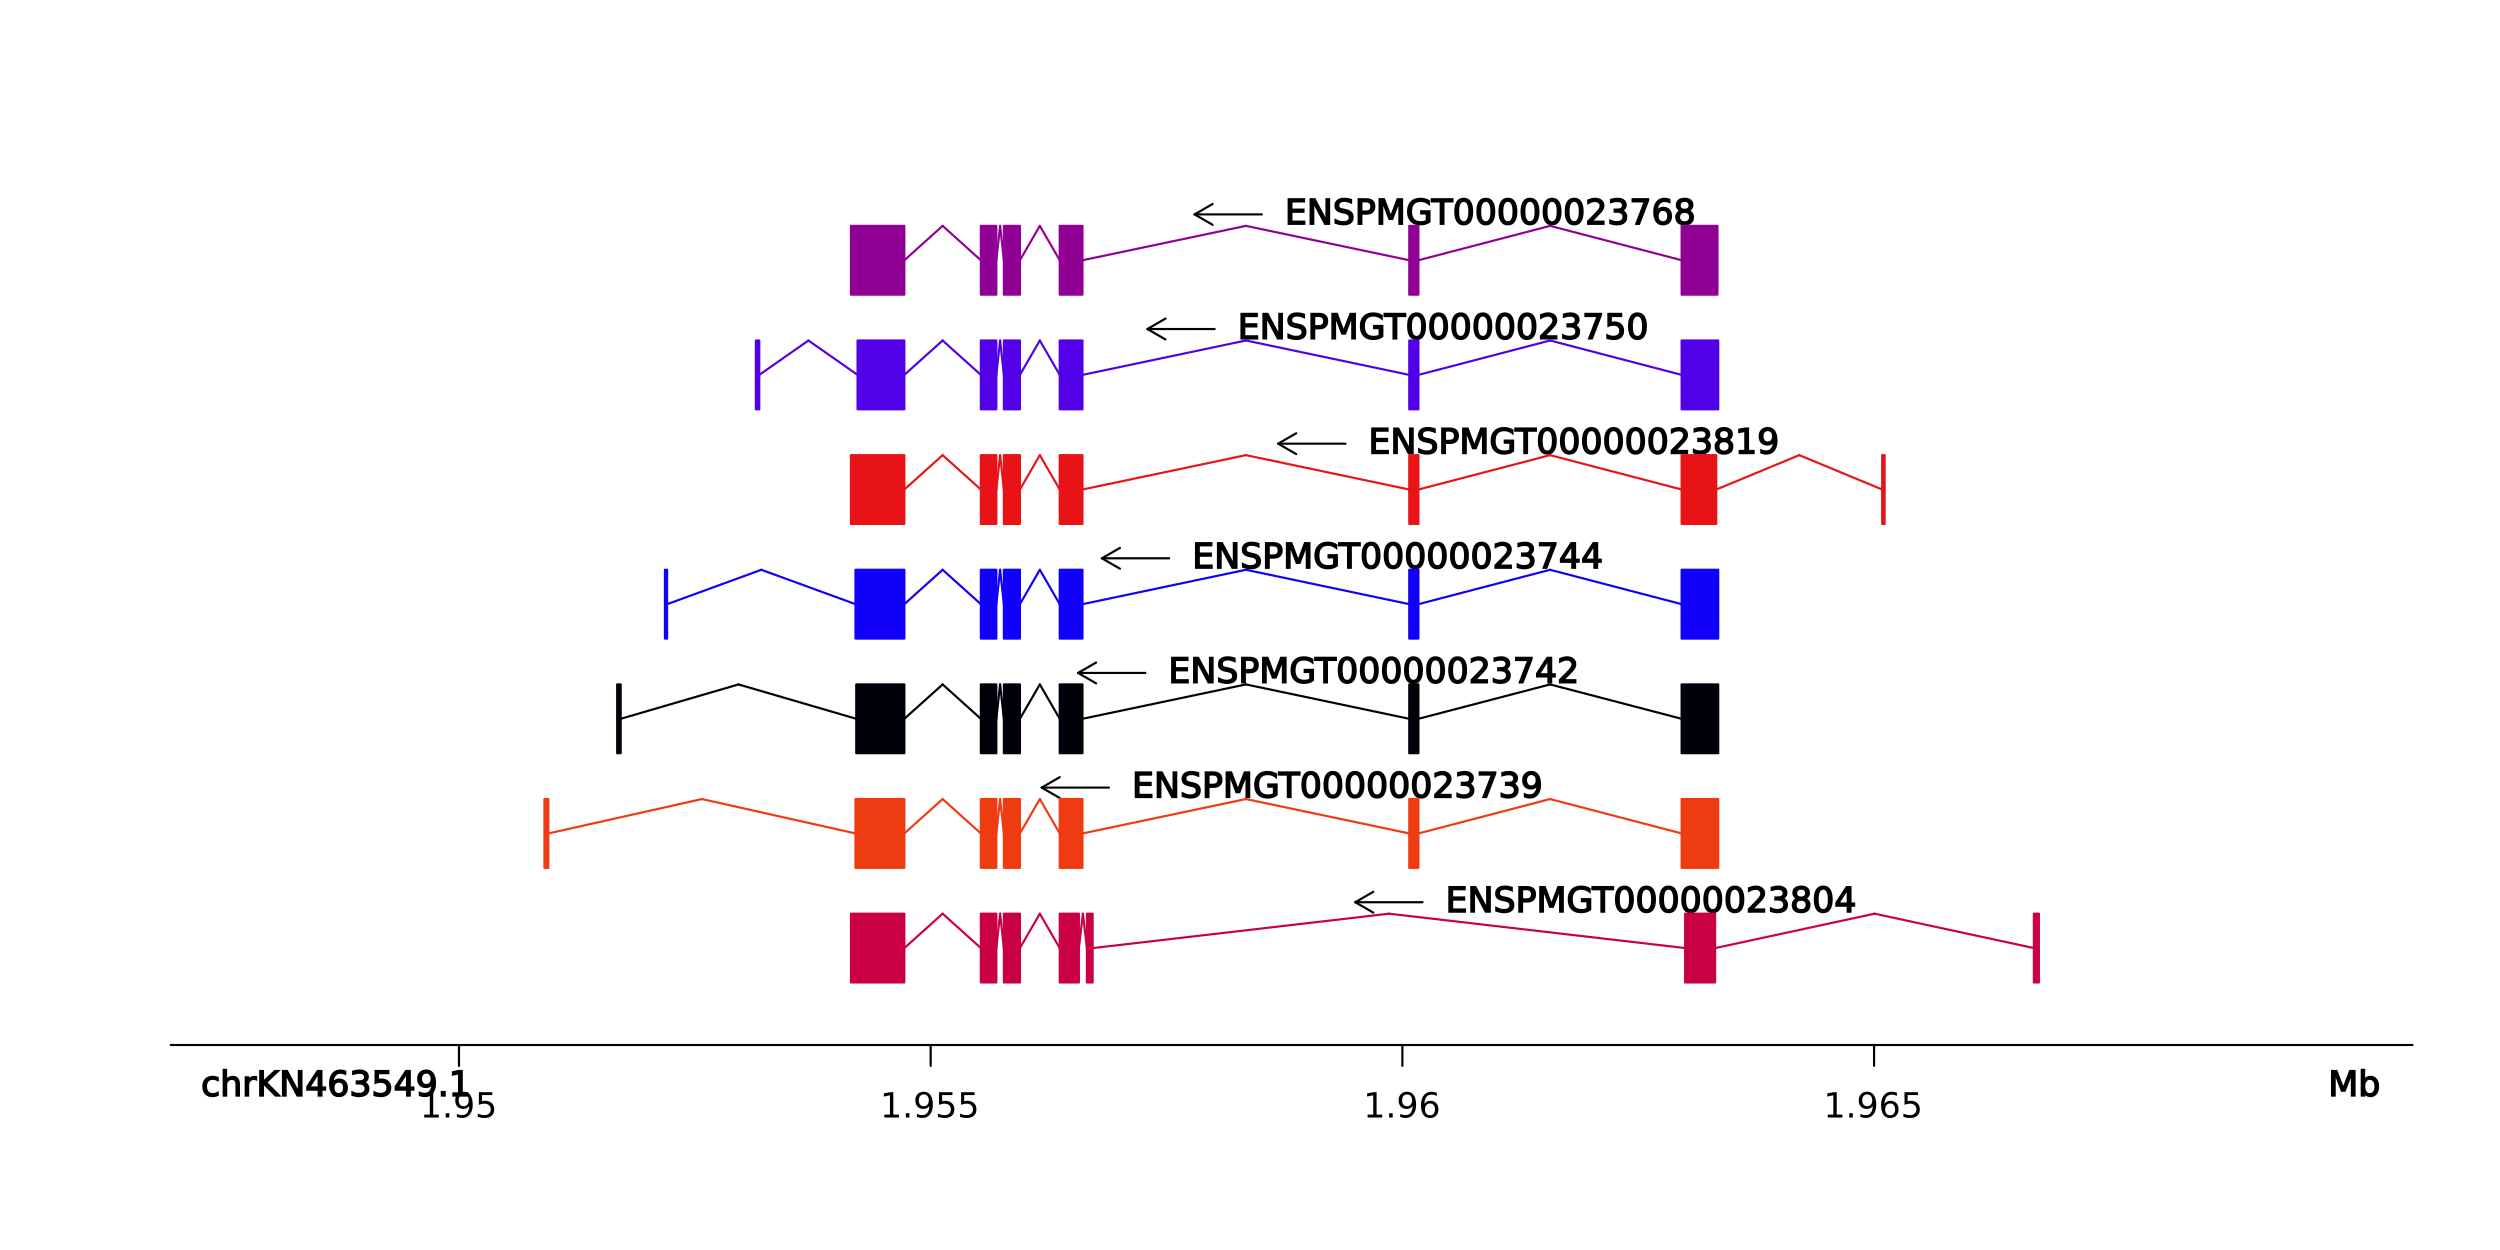 <?xml version="1.0" encoding="UTF-8"?>
<svg xmlns="http://www.w3.org/2000/svg" xmlns:xlink="http://www.w3.org/1999/xlink" width="864pt" height="432pt" viewBox="0 0 864 432" version="1.1">
<defs>
<g>
<symbol overflow="visible" id="glyph0-0">
<path style="stroke:none;" d="M 0.594 2.125 L 0.594 -8.969 L 7.094 -8.969 L 7.094 2.125 Z M 1.766 0.953 L 5.938 0.953 L 5.938 -7.781 L 1.766 -7.781 Z M 1.766 0.953 "/>
</symbol>
<symbol overflow="visible" id="glyph0-1">
<path style="stroke:none;" d="M 1.172 -9.25 L 7.203 -9.25 L 7.203 -7.75 L 2.859 -7.75 L 2.859 -5.656 L 7.031 -5.656 L 7.031 -4.172 L 2.859 -4.172 L 2.859 -1.5 L 7.312 -1.5 L 7.312 0 L 1.172 0 Z M 1.172 -9.25 "/>
</symbol>
<symbol overflow="visible" id="glyph0-2">
<path style="stroke:none;" d="M 1.172 -9.25 L 3.172 -9.25 L 6.656 -2.688 L 6.656 -9.25 L 8.297 -9.25 L 8.297 0 L 6.297 0 L 2.828 -6.562 L 2.828 0 L 1.172 0 Z M 1.172 -9.25 "/>
</symbol>
<symbol overflow="visible" id="glyph0-3">
<path style="stroke:none;" d="M 6.922 -8.906 L 6.922 -7.172 C 6.242 -7.484 5.711 -7.691 5.328 -7.797 C 4.953 -7.898 4.594 -7.953 4.25 -7.953 C 3.656 -7.953 3.211 -7.848 2.922 -7.641 C 2.629 -7.43 2.484 -7.133 2.484 -6.75 C 2.484 -6.438 2.57 -6.203 2.75 -6.047 C 2.938 -5.891 3.336 -5.758 3.953 -5.656 L 4.656 -5.5 C 5.594 -5.32 6.289 -5 6.75 -4.531 C 7.219 -4.07 7.453 -3.453 7.453 -2.672 C 7.453 -1.734 7.141 -1.023 6.516 -0.547 C 5.891 -0.066 5 0.172 3.844 0.172 C 3.414 0.172 2.961 0.117 2.484 0.016 C 2.004 -0.078 1.453 -0.238 0.828 -0.469 L 0.828 -2.281 C 1.535 -1.883 2.109 -1.617 2.547 -1.484 C 2.992 -1.359 3.426 -1.297 3.844 -1.297 C 4.469 -1.297 4.938 -1.406 5.25 -1.625 C 5.562 -1.852 5.719 -2.172 5.719 -2.578 C 5.719 -2.93 5.609 -3.207 5.391 -3.406 C 5.172 -3.613 4.781 -3.77 4.219 -3.875 L 3.5 -4.016 C 2.562 -4.203 1.875 -4.504 1.438 -4.922 C 1.008 -5.336 0.797 -5.914 0.797 -6.656 C 0.797 -7.52 1.094 -8.191 1.688 -8.672 C 2.281 -9.16 3.086 -9.406 4.109 -9.406 C 4.535 -9.406 4.969 -9.367 5.406 -9.297 C 5.844 -9.223 6.348 -9.094 6.922 -8.906 Z M 6.922 -8.906 "/>
</symbol>
<symbol overflow="visible" id="glyph0-4">
<path style="stroke:none;" d="M 2.859 -7.781 L 2.859 -4.984 L 4.094 -4.984 C 4.582 -4.984 4.953 -5.102 5.203 -5.344 C 5.453 -5.582 5.578 -5.93 5.578 -6.391 C 5.578 -6.836 5.453 -7.18 5.203 -7.422 C 4.953 -7.66 4.582 -7.781 4.094 -7.781 Z M 1.172 -9.25 L 4.094 -9.25 C 5.145 -9.25 5.945 -9.004 6.5 -8.516 C 7.051 -8.023 7.328 -7.316 7.328 -6.391 C 7.328 -5.453 7.051 -4.738 6.5 -4.25 C 5.945 -3.758 5.145 -3.516 4.094 -3.516 L 2.859 -3.516 L 2.859 0 L 1.172 0 Z M 1.172 -9.25 "/>
</symbol>
<symbol overflow="visible" id="glyph0-5">
<path style="stroke:none;" d="M 1.172 -9.25 L 3.359 -9.25 L 5.422 -3.75 L 7.5 -9.25 L 9.688 -9.25 L 9.688 0 L 8.031 0 L 8.031 -6.562 L 6.188 -1.688 L 4.656 -1.688 L 2.828 -6.562 L 2.828 0 L 1.172 0 Z M 1.172 -9.25 "/>
</symbol>
<symbol overflow="visible" id="glyph0-6">
<path style="stroke:none;" d="M 7.141 -1.641 L 7.141 -3.594 L 5.203 -3.594 L 5.203 -5.078 L 8.812 -5.078 L 8.812 -0.938 C 8.258 -0.539 7.695 -0.254 7.125 -0.078 C 6.551 0.086 5.941 0.172 5.297 0.172 C 3.848 0.172 2.711 -0.254 1.891 -1.109 C 1.078 -1.961 0.672 -3.129 0.672 -4.609 C 0.672 -6.109 1.078 -7.281 1.891 -8.125 C 2.711 -8.977 3.848 -9.406 5.297 -9.406 C 5.879 -9.406 6.438 -9.332 6.969 -9.188 C 7.508 -9.039 8.051 -8.801 8.594 -8.469 L 8.594 -6.516 C 7.906 -7.109 7.328 -7.492 6.859 -7.672 C 6.391 -7.848 5.898 -7.938 5.391 -7.938 C 4.391 -7.938 3.645 -7.66 3.156 -7.109 C 2.664 -6.566 2.422 -5.734 2.422 -4.609 C 2.422 -3.492 2.664 -2.66 3.156 -2.109 C 3.645 -1.566 4.391 -1.297 5.391 -1.297 C 5.785 -1.297 6.133 -1.328 6.438 -1.391 C 6.75 -1.461 6.984 -1.547 7.141 -1.641 Z M 7.141 -1.641 "/>
</symbol>
<symbol overflow="visible" id="glyph0-7">
<path style="stroke:none;" d="M -0.031 -9.25 L 7.859 -9.25 L 7.859 -7.75 L 4.766 -7.75 L 4.766 0 L 3.078 0 L 3.078 -7.75 L -0.031 -7.75 Z M -0.031 -9.25 "/>
</symbol>
<symbol overflow="visible" id="glyph0-8">
<path style="stroke:none;" d="M 4.062 -7.969 C 3.562 -7.969 3.172 -7.695 2.891 -7.156 C 2.617 -6.625 2.484 -5.773 2.484 -4.609 C 2.484 -3.453 2.617 -2.602 2.891 -2.062 C 3.172 -1.531 3.562 -1.266 4.062 -1.266 C 4.57 -1.266 4.961 -1.531 5.234 -2.062 C 5.516 -2.602 5.656 -3.453 5.656 -4.609 C 5.656 -5.773 5.516 -6.625 5.234 -7.156 C 4.961 -7.695 4.57 -7.969 4.062 -7.969 Z M 4.062 -9.406 C 5.133 -9.406 5.945 -8.988 6.5 -8.156 C 7.062 -7.32 7.344 -6.141 7.344 -4.609 C 7.344 -3.086 7.062 -1.91 6.5 -1.078 C 5.945 -0.242 5.133 0.172 4.062 0.172 C 2.988 0.172 2.176 -0.242 1.625 -1.078 C 1.07 -1.91 0.797 -3.086 0.797 -4.609 C 0.797 -6.141 1.07 -7.32 1.625 -8.156 C 2.176 -8.988 2.988 -9.406 4.062 -9.406 Z M 4.062 -9.406 "/>
</symbol>
<symbol overflow="visible" id="glyph0-9">
<path style="stroke:none;" d="M 3.141 -1.5 L 6.938 -1.5 L 6.938 0 L 0.875 0 L 0.875 -1.359 C 1.375 -1.859 2.008 -2.5 2.781 -3.281 C 3.551 -4.07 4.035 -4.582 4.234 -4.812 C 4.609 -5.207 4.863 -5.539 5 -5.812 C 5.133 -6.082 5.203 -6.336 5.203 -6.578 C 5.203 -6.973 5.062 -7.289 4.781 -7.531 C 4.508 -7.781 4.145 -7.906 3.688 -7.906 C 3.332 -7.906 2.957 -7.844 2.562 -7.719 C 2.176 -7.602 1.633 -7.344 0.938 -6.938 L 0.938 -8.75 C 1.531 -8.977 2.039 -9.145 2.469 -9.25 C 2.895 -9.352 3.289 -9.406 3.656 -9.406 C 4.625 -9.406 5.406 -9.156 6 -8.656 C 6.594 -8.156 6.891 -7.488 6.891 -6.656 C 6.891 -6.27 6.816 -5.898 6.672 -5.547 C 6.523 -5.203 6.266 -4.801 5.891 -4.344 C 5.785 -4.219 5.469 -3.883 4.938 -3.344 C 4.414 -2.801 3.816 -2.188 3.141 -1.5 Z M 3.141 -1.5 "/>
</symbol>
<symbol overflow="visible" id="glyph0-10">
<path style="stroke:none;" d="M 5.922 -4.984 C 6.047 -4.992 6.285 -4.785 6.641 -4.359 C 6.992 -3.941 7.172 -3.422 7.172 -2.797 C 7.172 -1.848 6.848 -1.113 6.203 -0.594 C 5.555 -0.082 4.656 0.172 3.5 0.172 C 3.125 0.172 2.734 0.129 2.328 0.047 C 1.922 -0.023 1.453 -0.156 0.922 -0.344 L 0.922 -2.094 C 1.473 -1.77 1.93 -1.562 2.297 -1.469 C 2.672 -1.375 3.062 -1.328 3.469 -1.328 C 4.156 -1.328 4.664 -1.453 5 -1.703 C 5.332 -1.953 5.5 -2.316 5.5 -2.797 C 5.5 -3.223 5.344 -3.562 5.031 -3.812 C 4.719 -4.062 4.273 -4.188 3.703 -4.188 L 2.422 -4.188 L 2.422 -5.656 L 3.75 -5.656 C 4.27 -5.656 4.656 -5.75 4.906 -5.938 C 5.164 -6.133 5.297 -6.41 5.297 -6.766 C 5.297 -7.129 5.164 -7.41 4.906 -7.609 C 4.645 -7.805 4.242 -7.906 3.703 -7.906 C 3.379 -7.906 3.039 -7.867 2.688 -7.797 C 2.332 -7.734 1.828 -7.598 1.172 -7.391 L 1.172 -8.969 C 1.766 -9.133 2.258 -9.25 2.656 -9.312 C 3.062 -9.375 3.441 -9.406 3.797 -9.406 C 4.766 -9.406 5.535 -9.18 6.109 -8.734 C 6.68 -8.285 6.969 -7.672 6.969 -6.891 C 6.969 -6.336 6.812 -5.875 6.5 -5.5 C 6.188 -5.125 5.992 -4.953 5.922 -4.984 Z M 5.922 -4.984 "/>
</symbol>
<symbol overflow="visible" id="glyph0-11">
<path style="stroke:none;" d="M 4.062 -4.156 C 3.562 -4.156 3.176 -4.023 2.906 -3.766 C 2.633 -3.516 2.5 -3.164 2.5 -2.719 C 2.5 -2.258 2.633 -1.898 2.906 -1.641 C 3.176 -1.391 3.562 -1.266 4.062 -1.266 C 4.562 -1.266 4.945 -1.391 5.219 -1.641 C 5.488 -1.898 5.625 -2.258 5.625 -2.719 C 5.625 -3.164 5.488 -3.516 5.219 -3.766 C 4.957 -4.023 4.57 -4.156 4.062 -4.156 Z M 2.094 -4.906 C 2.02 -4.883 1.82 -5.066 1.5 -5.453 C 1.176 -5.848 1.016 -6.328 1.016 -6.891 C 1.016 -7.672 1.289 -8.285 1.844 -8.734 C 2.395 -9.18 3.133 -9.406 4.062 -9.406 C 5 -9.406 5.738 -9.18 6.281 -8.734 C 6.832 -8.285 7.109 -7.672 7.109 -6.891 C 7.109 -6.328 6.945 -5.848 6.625 -5.453 C 6.312 -5.066 6.117 -4.883 6.047 -4.906 C 6.18 -4.914 6.426 -4.707 6.781 -4.281 C 7.133 -3.852 7.312 -3.332 7.312 -2.719 C 7.312 -1.789 7.023 -1.078 6.453 -0.578 C 5.891 -0.078 5.094 0.172 4.062 0.172 C 3.039 0.172 2.242 -0.078 1.672 -0.578 C 1.098 -1.078 0.812 -1.789 0.812 -2.719 C 0.812 -3.332 0.988 -3.852 1.344 -4.281 C 1.707 -4.707 1.957 -4.914 2.094 -4.906 Z M 2.703 -6.781 C 2.703 -6.395 2.816 -6.098 3.047 -5.891 C 3.273 -5.691 3.613 -5.594 4.062 -5.594 C 4.508 -5.594 4.848 -5.691 5.078 -5.891 C 5.316 -6.098 5.438 -6.395 5.438 -6.781 C 5.438 -7.156 5.316 -7.445 5.078 -7.656 C 4.848 -7.863 4.508 -7.969 4.062 -7.969 C 3.613 -7.969 3.273 -7.863 3.047 -7.656 C 2.816 -7.445 2.703 -7.156 2.703 -6.781 Z M 2.703 -6.781 "/>
</symbol>
<symbol overflow="visible" id="glyph0-12">
<path style="stroke:none;" d="M 4.531 -7.109 L 2.25 -3.547 L 4.531 -3.547 Z M 4.328 -9.25 L 6.219 -9.25 L 6.219 -3.547 L 7.469 -3.547 L 7.469 -2.062 L 6.219 -2.062 L 6.219 0 L 4.531 0 L 4.531 -2.062 L 0.594 -2.062 L 0.594 -3.531 Z M 4.328 -9.25 "/>
</symbol>
<symbol overflow="visible" id="glyph0-13">
<path style="stroke:none;" d="M 0.984 -9.25 L 7.109 -9.25 L 7.109 -8.453 L 3.859 0 L 2.094 0 L 5.078 -7.75 L 0.984 -7.75 Z M 0.984 -9.25 "/>
</symbol>
<symbol overflow="visible" id="glyph0-14">
<path style="stroke:none;" d="M 1.312 -0.266 L 1.312 -1.906 C 1.832 -1.656 2.234 -1.492 2.516 -1.422 C 2.805 -1.359 3.094 -1.328 3.375 -1.328 C 4.07 -1.328 4.602 -1.562 4.969 -2.031 C 5.344 -2.508 5.578 -3.055 5.672 -3.672 C 5.691 -3.598 5.508 -3.461 5.125 -3.266 C 4.738 -3.066 4.312 -2.969 3.844 -2.969 C 2.895 -2.969 2.141 -3.254 1.578 -3.828 C 1.023 -4.41 0.75 -5.195 0.75 -6.188 C 0.75 -7.156 1.035 -7.93 1.609 -8.516 C 2.191 -9.109 2.961 -9.406 3.922 -9.406 C 5.016 -9.406 5.848 -8.988 6.422 -8.156 C 7.004 -7.32 7.297 -6.141 7.297 -4.609 C 7.297 -3.172 6.945 -2.016 6.25 -1.141 C 5.551 -0.266 4.609 0.172 3.422 0.172 C 3.098 0.172 2.781 0.141 2.469 0.078 C 2.156 0.016 1.77 -0.098 1.312 -0.266 Z M 3.922 -4.391 C 4.379 -4.391 4.738 -4.547 5 -4.859 C 5.27 -5.172 5.406 -5.613 5.406 -6.188 C 5.406 -6.75 5.27 -7.188 5 -7.5 C 4.738 -7.812 4.379 -7.969 3.922 -7.969 C 3.461 -7.969 3.102 -7.812 2.844 -7.5 C 2.582 -7.188 2.453 -6.75 2.453 -6.188 C 2.453 -5.613 2.582 -5.172 2.844 -4.859 C 3.102 -4.547 3.461 -4.391 3.922 -4.391 Z M 3.922 -4.391 "/>
</symbol>
<symbol overflow="visible" id="glyph0-15">
<path style="stroke:none;" d="M 1.484 -1.5 L 3.422 -1.5 L 3.422 -7.609 L 1.312 -7.188 L 1.312 -8.781 L 3.625 -9.25 L 5.094 -9.25 L 5.094 -1.5 L 7.031 -1.5 L 7.031 0 L 1.484 0 Z M 1.484 -1.5 "/>
</symbol>
<symbol overflow="visible" id="glyph0-16">
<path style="stroke:none;" d="M 1.297 -9.25 L 6.438 -9.25 L 6.438 -7.75 L 2.875 -7.75 L 2.828 -6.141 C 2.828 -6.18 2.922 -6.211 3.109 -6.234 C 3.297 -6.266 3.477 -6.281 3.656 -6.281 C 4.695 -6.281 5.531 -5.988 6.156 -5.406 C 6.781 -4.82 7.094 -4.039 7.094 -3.062 C 7.094 -2.039 6.77 -1.242 6.125 -0.672 C 5.488 -0.109 4.609 0.172 3.484 0.172 C 3.098 0.172 2.707 0.141 2.312 0.078 C 1.914 0.016 1.453 -0.098 0.922 -0.266 L 0.922 -2.062 C 1.504 -1.75 1.973 -1.547 2.328 -1.453 C 2.68 -1.367 3.055 -1.328 3.453 -1.328 C 4.066 -1.328 4.547 -1.477 4.891 -1.781 C 5.234 -2.094 5.406 -2.52 5.406 -3.062 C 5.406 -3.594 5.234 -4.008 4.891 -4.312 C 4.547 -4.625 4.066 -4.781 3.453 -4.781 C 3.16 -4.781 2.863 -4.75 2.562 -4.688 C 2.258 -4.625 1.836 -4.469 1.297 -4.219 Z M 1.297 -9.25 "/>
</symbol>
<symbol overflow="visible" id="glyph0-17">
<path style="stroke:none;" d="M 4.219 -4.844 C 3.758 -4.844 3.395 -4.688 3.125 -4.375 C 2.863 -4.062 2.734 -3.625 2.734 -3.062 C 2.734 -2.488 2.863 -2.047 3.125 -1.734 C 3.395 -1.422 3.758 -1.266 4.219 -1.266 C 4.676 -1.266 5.035 -1.422 5.297 -1.734 C 5.555 -2.047 5.688 -2.488 5.688 -3.062 C 5.688 -3.625 5.555 -4.062 5.297 -4.375 C 5.035 -4.688 4.676 -4.844 4.219 -4.844 Z M 6.812 -8.984 L 6.812 -7.344 C 6.289 -7.582 5.883 -7.734 5.594 -7.797 C 5.312 -7.867 5.035 -7.906 4.766 -7.906 C 4.066 -7.906 3.531 -7.664 3.156 -7.188 C 2.789 -6.719 2.562 -6.18 2.469 -5.578 C 2.445 -5.641 2.629 -5.77 3.016 -5.969 C 3.398 -6.176 3.82 -6.281 4.281 -6.281 C 5.227 -6.281 5.977 -5.988 6.531 -5.406 C 7.094 -4.82 7.375 -4.039 7.375 -3.062 C 7.375 -2.082 7.082 -1.297 6.5 -0.703 C 5.926 -0.117 5.164 0.172 4.219 0.172 C 3.113 0.172 2.273 -0.242 1.703 -1.078 C 1.129 -1.91 0.844 -3.086 0.844 -4.609 C 0.844 -6.055 1.191 -7.219 1.891 -8.094 C 2.586 -8.969 3.531 -9.406 4.719 -9.406 C 5.031 -9.406 5.344 -9.375 5.656 -9.312 C 5.969 -9.258 6.352 -9.148 6.812 -8.984 Z M 6.812 -8.984 "/>
</symbol>
<symbol overflow="visible" id="glyph0-18">
<path style="stroke:none;" d="M 6.359 -6.719 L 6.359 -5.125 C 5.816 -5.426 5.406 -5.613 5.125 -5.688 C 4.844 -5.77 4.555 -5.812 4.266 -5.812 C 3.629 -5.812 3.141 -5.613 2.797 -5.219 C 2.461 -4.832 2.297 -4.27 2.297 -3.531 C 2.297 -2.789 2.461 -2.223 2.797 -1.828 C 3.141 -1.441 3.629 -1.25 4.266 -1.25 C 4.555 -1.25 4.844 -1.285 5.125 -1.359 C 5.406 -1.441 5.816 -1.629 6.359 -1.922 L 6.359 -0.344 C 5.941 -0.156 5.562 -0.023 5.219 0.047 C 4.883 0.129 4.523 0.172 4.141 0.172 C 3.078 0.172 2.227 -0.16 1.594 -0.828 C 0.969 -1.504 0.656 -2.406 0.656 -3.531 C 0.656 -4.656 0.973 -5.551 1.609 -6.219 C 2.242 -6.883 3.113 -7.219 4.219 -7.219 C 4.562 -7.219 4.898 -7.18 5.234 -7.109 C 5.566 -7.035 5.941 -6.906 6.359 -6.719 Z M 6.359 -6.719 "/>
</symbol>
<symbol overflow="visible" id="glyph0-19">
<path style="stroke:none;" d="M 7.094 -4.219 L 7.094 0 L 5.516 0 L 5.516 -4.172 C 5.516 -4.734 5.41 -5.141 5.203 -5.391 C 5.004 -5.648 4.707 -5.781 4.312 -5.781 C 3.801 -5.781 3.398 -5.617 3.109 -5.297 C 2.816 -4.984 2.672 -4.535 2.672 -3.953 L 2.672 0 L 1.094 0 L 1.094 -9.625 L 2.672 -9.625 L 2.625 -6.5 C 2.633 -6.551 2.832 -6.68 3.219 -6.891 C 3.602 -7.109 4.047 -7.219 4.547 -7.219 C 5.367 -7.219 6 -6.957 6.438 -6.438 C 6.875 -5.926 7.094 -5.188 7.094 -4.219 Z M 7.094 -4.219 "/>
</symbol>
<symbol overflow="visible" id="glyph0-20">
<path style="stroke:none;" d="M 5.438 -5.406 C 5.082 -5.582 4.844 -5.688 4.719 -5.719 C 4.602 -5.75 4.469 -5.766 4.312 -5.766 C 3.789 -5.766 3.383 -5.594 3.094 -5.25 C 2.812 -4.906 2.672 -4.391 2.672 -3.703 L 2.672 0 L 1.094 0 L 1.094 -7.062 L 2.672 -7.062 L 2.609 -6.484 C 2.586 -6.547 2.781 -6.68 3.188 -6.891 C 3.594 -7.109 4.078 -7.219 4.641 -7.219 C 4.723 -7.219 4.812 -7.211 4.906 -7.203 C 5.008 -7.191 5.18 -7.16 5.422 -7.109 Z M 5.438 -5.406 "/>
</symbol>
<symbol overflow="visible" id="glyph0-21">
<path style="stroke:none;" d="M 1.172 -9.25 L 2.859 -9.25 L 2.859 -5.875 L 6.438 -9.25 L 8.688 -9.25 L 4.078 -4.922 L 8.984 0 L 6.703 0 L 2.859 -3.859 L 2.859 0 L 1.172 0 Z M 1.172 -9.25 "/>
</symbol>
<symbol overflow="visible" id="glyph0-22">
<path style="stroke:none;" d="M 1.281 -1.984 L 3.016 -1.984 L 3.016 0 L 1.281 0 Z M 1.281 -1.984 "/>
</symbol>
<symbol overflow="visible" id="glyph0-23">
<path style="stroke:none;" d="M 5.844 -3.531 C 5.844 -4.27 5.695 -4.832 5.406 -5.219 C 5.125 -5.613 4.742 -5.812 4.266 -5.812 C 3.773 -5.812 3.383 -5.613 3.094 -5.219 C 2.812 -4.832 2.672 -4.27 2.672 -3.531 C 2.672 -2.789 2.812 -2.223 3.094 -1.828 C 3.383 -1.43 3.773 -1.234 4.266 -1.234 C 4.742 -1.234 5.125 -1.43 5.406 -1.828 C 5.695 -2.223 5.844 -2.789 5.844 -3.531 Z M 2.609 -6.5 C 2.586 -6.562 2.77 -6.695 3.156 -6.906 C 3.539 -7.113 3.992 -7.219 4.516 -7.219 C 5.398 -7.219 6.113 -6.875 6.656 -6.188 C 7.195 -5.508 7.469 -4.625 7.469 -3.531 C 7.469 -2.438 7.195 -1.547 6.656 -0.859 C 6.113 -0.172 5.398 0.172 4.516 0.172 C 3.992 0.172 3.539 0.066 3.156 -0.141 C 2.77 -0.359 2.586 -0.5 2.609 -0.562 L 2.672 0 L 1.094 0 L 1.094 -9.625 L 2.672 -9.625 Z M 2.609 -6.5 "/>
</symbol>
<symbol overflow="visible" id="glyph1-0">
<path style="stroke:none;" d="M 0.594 2.125 L 0.594 -8.469 L 6.594 -8.469 L 6.594 2.125 Z M 1.266 1.453 L 5.938 1.453 L 5.938 -7.781 L 1.266 -7.781 Z M 1.266 1.453 "/>
</symbol>
<symbol overflow="visible" id="glyph1-1">
<path style="stroke:none;" d="M 1.484 -1 L 3.422 -1 L 3.422 -7.672 L 1.312 -7.25 L 1.312 -8.328 L 3.406 -8.75 L 4.594 -8.75 L 4.594 -1 L 6.531 -1 L 6.531 0 L 1.484 0 Z M 1.484 -1 "/>
</symbol>
<symbol overflow="visible" id="glyph1-2">
<path style="stroke:none;" d="M 1.281 -1.484 L 2.516 -1.484 L 2.516 0 L 1.281 0 Z M 1.281 -1.484 "/>
</symbol>
<symbol overflow="visible" id="glyph1-3">
<path style="stroke:none;" d="M 1.312 -0.188 L 1.312 -1.266 C 1.613 -1.117 1.914 -1.008 2.219 -0.938 C 2.52 -0.863 2.82 -0.828 3.125 -0.828 C 3.906 -0.828 4.5 -1.086 4.906 -1.609 C 5.32 -2.141 5.555 -2.941 5.609 -4.016 C 5.391 -3.672 5.102 -3.41 4.75 -3.234 C 4.406 -3.055 4.02 -2.969 3.594 -2.969 C 2.719 -2.969 2.023 -3.227 1.516 -3.75 C 1.004 -4.281 0.75 -5.008 0.75 -5.938 C 0.75 -6.832 1.016 -7.551 1.547 -8.094 C 2.078 -8.633 2.785 -8.906 3.672 -8.906 C 4.68 -8.906 5.453 -8.516 5.984 -7.734 C 6.523 -6.961 6.797 -5.836 6.797 -4.359 C 6.797 -2.984 6.469 -1.883 5.812 -1.062 C 5.156 -0.238 4.273 0.172 3.172 0.172 C 2.867 0.172 2.566 0.141 2.266 0.078 C 1.961 0.023 1.645 -0.062 1.312 -0.188 Z M 3.672 -3.891 C 4.203 -3.891 4.625 -4.07 4.938 -4.438 C 5.25 -4.801 5.406 -5.301 5.406 -5.938 C 5.406 -6.562 5.25 -7.055 4.938 -7.422 C 4.625 -7.785 4.203 -7.969 3.672 -7.969 C 3.141 -7.969 2.719 -7.785 2.406 -7.422 C 2.102 -7.055 1.953 -6.562 1.953 -5.938 C 1.953 -5.301 2.102 -4.801 2.406 -4.438 C 2.719 -4.07 3.141 -3.891 3.672 -3.891 Z M 3.672 -3.891 "/>
</symbol>
<symbol overflow="visible" id="glyph1-4">
<path style="stroke:none;" d="M 1.297 -8.75 L 5.938 -8.75 L 5.938 -7.75 L 2.375 -7.75 L 2.375 -5.609 C 2.551 -5.672 2.723 -5.711 2.891 -5.734 C 3.066 -5.766 3.238 -5.781 3.406 -5.781 C 4.383 -5.781 5.16 -5.508 5.734 -4.969 C 6.305 -4.438 6.594 -3.719 6.594 -2.812 C 6.594 -1.863 6.297 -1.129 5.703 -0.609 C 5.117 -0.086 4.297 0.172 3.234 0.172 C 2.859 0.172 2.477 0.141 2.094 0.078 C 1.719 0.016 1.328 -0.078 0.922 -0.203 L 0.922 -1.391 C 1.273 -1.203 1.641 -1.062 2.016 -0.969 C 2.391 -0.875 2.785 -0.828 3.203 -0.828 C 3.879 -0.828 4.414 -1.004 4.812 -1.359 C 5.207 -1.711 5.406 -2.195 5.406 -2.812 C 5.406 -3.414 5.207 -3.895 4.812 -4.25 C 4.414 -4.602 3.879 -4.781 3.203 -4.781 C 2.891 -4.781 2.57 -4.742 2.25 -4.672 C 1.938 -4.609 1.617 -4.504 1.297 -4.359 Z M 1.297 -8.75 "/>
</symbol>
<symbol overflow="visible" id="glyph1-5">
<path style="stroke:none;" d="M 3.969 -4.844 C 3.438 -4.844 3.016 -4.66 2.703 -4.297 C 2.391 -3.93 2.234 -3.438 2.234 -2.812 C 2.234 -2.176 2.391 -1.676 2.703 -1.312 C 3.016 -0.945 3.438 -0.766 3.969 -0.766 C 4.5 -0.766 4.914 -0.945 5.219 -1.312 C 5.531 -1.676 5.688 -2.176 5.688 -2.812 C 5.688 -3.438 5.531 -3.93 5.219 -4.297 C 4.914 -4.66 4.5 -4.844 3.969 -4.844 Z M 6.312 -8.562 L 6.312 -7.484 C 6.008 -7.617 5.707 -7.723 5.406 -7.797 C 5.102 -7.867 4.805 -7.906 4.516 -7.906 C 3.734 -7.906 3.133 -7.641 2.719 -7.109 C 2.312 -6.586 2.078 -5.797 2.016 -4.734 C 2.242 -5.066 2.531 -5.32 2.875 -5.5 C 3.227 -5.688 3.613 -5.781 4.031 -5.781 C 4.906 -5.781 5.598 -5.516 6.109 -4.984 C 6.617 -4.453 6.875 -3.727 6.875 -2.812 C 6.875 -1.906 6.609 -1.18 6.078 -0.641 C 5.547 -0.098 4.844 0.172 3.969 0.172 C 2.945 0.172 2.172 -0.211 1.641 -0.984 C 1.109 -1.766 0.844 -2.891 0.844 -4.359 C 0.844 -5.742 1.172 -6.848 1.828 -7.672 C 2.484 -8.492 3.363 -8.906 4.469 -8.906 C 4.758 -8.906 5.055 -8.875 5.359 -8.812 C 5.66 -8.758 5.977 -8.676 6.312 -8.562 Z M 6.312 -8.562 "/>
</symbol>
</g>
</defs>
<g id="surface1">
<rect x="0" y="0" width="864" height="432" style="fill:rgb(100%,100%,100%);fill-opacity:1;stroke:none;"/>
<g style="fill:rgb(0%,0%,0%);fill-opacity:1;">
  <use xlink:href="#glyph0-1" x="499.363" y="315.447"/>
  <use xlink:href="#glyph0-2" x="506.945" y="315.447"/>
  <use xlink:href="#glyph0-3" x="515.922" y="315.447"/>
  <use xlink:href="#glyph0-4" x="523.539" y="315.447"/>
  <use xlink:href="#glyph0-5" x="530.775" y="315.447"/>
  <use xlink:href="#glyph0-6" x="541.129" y="315.447"/>
  <use xlink:href="#glyph0-7" x="550" y="315.447"/>
  <use xlink:href="#glyph0-8" x="557.33" y="315.447"/>
  <use xlink:href="#glyph0-8" x="564.965" y="315.447"/>
  <use xlink:href="#glyph0-8" x="572.6" y="315.447"/>
  <use xlink:href="#glyph0-8" x="580.234" y="315.447"/>
  <use xlink:href="#glyph0-8" x="587.869" y="315.447"/>
  <use xlink:href="#glyph0-8" x="595.504" y="315.447"/>
  <use xlink:href="#glyph0-9" x="603.139" y="315.447"/>
  <use xlink:href="#glyph0-10" x="610.773" y="315.447"/>
  <use xlink:href="#glyph0-11" x="618.408" y="315.447"/>
  <use xlink:href="#glyph0-8" x="626.043" y="315.447"/>
  <use xlink:href="#glyph0-12" x="633.678" y="315.447"/>
</g>
<path style="fill:none;stroke-width:0.75;stroke-linecap:round;stroke-linejoin:round;stroke:rgb(0%,0%,0%);stroke-opacity:1;stroke-miterlimit:10;" d="M 491.617 311.809 L 468.375 311.809 "/>
<path style="fill:none;stroke-width:0.75;stroke-linecap:round;stroke-linejoin:round;stroke:rgb(0%,0%,0%);stroke-opacity:1;stroke-miterlimit:10;" d="M 474.613 308.211 L 468.375 311.809 L 474.613 315.41 "/>
<path style="fill:none;stroke-width:0.75;stroke-linecap:round;stroke-linejoin:round;stroke:rgb(78.824%,0%,26.275%);stroke-opacity:1;stroke-miterlimit:10;" d="M 312.543 327.656 L 325.766 315.77 "/>
<path style="fill:none;stroke-width:0.75;stroke-linecap:round;stroke-linejoin:round;stroke:rgb(78.824%,0%,26.275%);stroke-opacity:1;stroke-miterlimit:10;" d="M 325.766 315.77 L 338.984 327.656 "/>
<path style="fill:none;stroke-width:0.75;stroke-linecap:round;stroke-linejoin:round;stroke:rgb(78.824%,0%,26.275%);stroke-opacity:1;stroke-miterlimit:10;" d="M 344.332 327.656 L 345.637 315.77 "/>
<path style="fill:none;stroke-width:0.75;stroke-linecap:round;stroke-linejoin:round;stroke:rgb(78.824%,0%,26.275%);stroke-opacity:1;stroke-miterlimit:10;" d="M 345.637 315.77 L 346.941 327.656 "/>
<path style="fill:none;stroke-width:0.75;stroke-linecap:round;stroke-linejoin:round;stroke:rgb(78.824%,0%,26.275%);stroke-opacity:1;stroke-miterlimit:10;" d="M 352.484 327.656 L 359.363 315.77 "/>
<path style="fill:none;stroke-width:0.75;stroke-linecap:round;stroke-linejoin:round;stroke:rgb(78.824%,0%,26.275%);stroke-opacity:1;stroke-miterlimit:10;" d="M 359.363 315.77 L 366.242 327.656 "/>
<path style="fill:none;stroke-width:0.75;stroke-linecap:round;stroke-linejoin:round;stroke:rgb(78.824%,0%,26.275%);stroke-opacity:1;stroke-miterlimit:10;" d="M 372.863 327.656 L 374.246 315.77 "/>
<path style="fill:none;stroke-width:0.75;stroke-linecap:round;stroke-linejoin:round;stroke:rgb(78.824%,0%,26.275%);stroke-opacity:1;stroke-miterlimit:10;" d="M 374.246 315.77 L 375.633 327.656 "/>
<path style="fill:none;stroke-width:0.75;stroke-linecap:round;stroke-linejoin:round;stroke:rgb(78.824%,0%,26.275%);stroke-opacity:1;stroke-miterlimit:10;" d="M 377.621 327.656 L 480 315.77 "/>
<path style="fill:none;stroke-width:0.75;stroke-linecap:round;stroke-linejoin:round;stroke:rgb(78.824%,0%,26.275%);stroke-opacity:1;stroke-miterlimit:10;" d="M 480 315.77 L 582.375 327.656 "/>
<path style="fill:none;stroke-width:0.75;stroke-linecap:round;stroke-linejoin:round;stroke:rgb(78.824%,0%,26.275%);stroke-opacity:1;stroke-miterlimit:10;" d="M 592.742 327.656 L 647.828 315.77 "/>
<path style="fill:none;stroke-width:0.75;stroke-linecap:round;stroke-linejoin:round;stroke:rgb(78.824%,0%,26.275%);stroke-opacity:1;stroke-miterlimit:10;" d="M 647.828 315.77 L 702.91 327.656 "/>
<path style="fill-rule:nonzero;fill:rgb(78.824%,0%,26.275%);fill-opacity:1;stroke-width:0.75;stroke-linecap:round;stroke-linejoin:round;stroke:rgb(78.824%,0%,26.275%);stroke-opacity:1;stroke-miterlimit:10;" d="M 294.09 339.543 L 312.543 339.543 L 312.543 315.773 L 294.09 315.773 Z M 294.09 339.543 "/>
<path style="fill-rule:nonzero;fill:rgb(78.824%,0%,26.275%);fill-opacity:1;stroke-width:0.75;stroke-linecap:round;stroke-linejoin:round;stroke:rgb(78.824%,0%,26.275%);stroke-opacity:1;stroke-miterlimit:10;" d="M 338.984 339.543 L 344.332 339.543 L 344.332 315.773 L 338.984 315.773 Z M 338.984 339.543 "/>
<path style="fill-rule:nonzero;fill:rgb(78.824%,0%,26.275%);fill-opacity:1;stroke-width:0.75;stroke-linecap:round;stroke-linejoin:round;stroke:rgb(78.824%,0%,26.275%);stroke-opacity:1;stroke-miterlimit:10;" d="M 346.941 339.543 L 352.484 339.543 L 352.484 315.773 L 346.941 315.773 Z M 346.941 339.543 "/>
<path style="fill-rule:nonzero;fill:rgb(78.824%,0%,26.275%);fill-opacity:1;stroke-width:0.75;stroke-linecap:round;stroke-linejoin:round;stroke:rgb(78.824%,0%,26.275%);stroke-opacity:1;stroke-miterlimit:10;" d="M 366.242 339.543 L 372.859 339.543 L 372.859 315.773 L 366.242 315.773 Z M 366.242 339.543 "/>
<path style="fill-rule:nonzero;fill:rgb(78.824%,0%,26.275%);fill-opacity:1;stroke-width:0.75;stroke-linecap:round;stroke-linejoin:round;stroke:rgb(78.824%,0%,26.275%);stroke-opacity:1;stroke-miterlimit:10;" d="M 375.633 339.543 L 377.621 339.543 L 377.621 315.773 L 375.633 315.773 Z M 375.633 339.543 "/>
<path style="fill-rule:nonzero;fill:rgb(78.824%,0%,26.275%);fill-opacity:1;stroke-width:0.75;stroke-linecap:round;stroke-linejoin:round;stroke:rgb(78.824%,0%,26.275%);stroke-opacity:1;stroke-miterlimit:10;" d="M 582.375 339.543 L 592.742 339.543 L 592.742 315.773 L 582.375 315.773 Z M 582.375 339.543 "/>
<path style="fill-rule:nonzero;fill:rgb(78.824%,0%,26.275%);fill-opacity:1;stroke-width:0.75;stroke-linecap:round;stroke-linejoin:round;stroke:rgb(78.824%,0%,26.275%);stroke-opacity:1;stroke-miterlimit:10;" d="M 702.91 339.543 L 704.637 339.543 L 704.637 315.773 L 702.91 315.773 Z M 702.91 339.543 "/>
<g style="fill:rgb(0%,0%,0%);fill-opacity:1;">
  <use xlink:href="#glyph0-1" x="390.988" y="275.83"/>
  <use xlink:href="#glyph0-2" x="398.57" y="275.83"/>
  <use xlink:href="#glyph0-3" x="407.547" y="275.83"/>
  <use xlink:href="#glyph0-4" x="415.164" y="275.83"/>
  <use xlink:href="#glyph0-5" x="422.4" y="275.83"/>
  <use xlink:href="#glyph0-6" x="432.754" y="275.83"/>
  <use xlink:href="#glyph0-7" x="441.625" y="275.83"/>
  <use xlink:href="#glyph0-8" x="448.955" y="275.83"/>
  <use xlink:href="#glyph0-8" x="456.59" y="275.83"/>
  <use xlink:href="#glyph0-8" x="464.225" y="275.83"/>
  <use xlink:href="#glyph0-8" x="471.859" y="275.83"/>
  <use xlink:href="#glyph0-8" x="479.494" y="275.83"/>
  <use xlink:href="#glyph0-8" x="487.129" y="275.83"/>
  <use xlink:href="#glyph0-9" x="494.764" y="275.83"/>
  <use xlink:href="#glyph0-10" x="502.398" y="275.83"/>
  <use xlink:href="#glyph0-13" x="510.033" y="275.83"/>
  <use xlink:href="#glyph0-10" x="517.668" y="275.83"/>
  <use xlink:href="#glyph0-14" x="525.303" y="275.83"/>
</g>
<path style="fill:none;stroke-width:0.75;stroke-linecap:round;stroke-linejoin:round;stroke:rgb(0%,0%,0%);stroke-opacity:1;stroke-miterlimit:10;" d="M 383.242 272.191 L 360 272.191 "/>
<path style="fill:none;stroke-width:0.75;stroke-linecap:round;stroke-linejoin:round;stroke:rgb(0%,0%,0%);stroke-opacity:1;stroke-miterlimit:10;" d="M 366.234 268.59 L 360 272.191 L 366.234 275.789 "/>
<path style="fill:none;stroke-width:0.75;stroke-linecap:round;stroke-linejoin:round;stroke:rgb(93.333%,23.137%,6.667%);stroke-opacity:1;stroke-miterlimit:10;" d="M 189.496 288.039 L 242.574 276.152 "/>
<path style="fill:none;stroke-width:0.75;stroke-linecap:round;stroke-linejoin:round;stroke:rgb(93.333%,23.137%,6.667%);stroke-opacity:1;stroke-miterlimit:10;" d="M 242.574 276.152 L 295.656 288.039 "/>
<path style="fill:none;stroke-width:0.75;stroke-linecap:round;stroke-linejoin:round;stroke:rgb(93.333%,23.137%,6.667%);stroke-opacity:1;stroke-miterlimit:10;" d="M 312.543 288.039 L 325.766 276.152 "/>
<path style="fill:none;stroke-width:0.75;stroke-linecap:round;stroke-linejoin:round;stroke:rgb(93.333%,23.137%,6.667%);stroke-opacity:1;stroke-miterlimit:10;" d="M 325.766 276.152 L 338.984 288.039 "/>
<path style="fill:none;stroke-width:0.75;stroke-linecap:round;stroke-linejoin:round;stroke:rgb(93.333%,23.137%,6.667%);stroke-opacity:1;stroke-miterlimit:10;" d="M 344.332 288.039 L 345.637 276.152 "/>
<path style="fill:none;stroke-width:0.75;stroke-linecap:round;stroke-linejoin:round;stroke:rgb(93.333%,23.137%,6.667%);stroke-opacity:1;stroke-miterlimit:10;" d="M 345.637 276.152 L 346.941 288.039 "/>
<path style="fill:none;stroke-width:0.75;stroke-linecap:round;stroke-linejoin:round;stroke:rgb(93.333%,23.137%,6.667%);stroke-opacity:1;stroke-miterlimit:10;" d="M 352.484 288.039 L 359.363 276.152 "/>
<path style="fill:none;stroke-width:0.75;stroke-linecap:round;stroke-linejoin:round;stroke:rgb(93.333%,23.137%,6.667%);stroke-opacity:1;stroke-miterlimit:10;" d="M 359.363 276.152 L 366.242 288.039 "/>
<path style="fill:none;stroke-width:0.75;stroke-linecap:round;stroke-linejoin:round;stroke:rgb(93.333%,23.137%,6.667%);stroke-opacity:1;stroke-miterlimit:10;" d="M 374.102 288.039 L 430.57 276.152 "/>
<path style="fill:none;stroke-width:0.75;stroke-linecap:round;stroke-linejoin:round;stroke:rgb(93.333%,23.137%,6.667%);stroke-opacity:1;stroke-miterlimit:10;" d="M 430.57 276.152 L 487.039 288.039 "/>
<path style="fill:none;stroke-width:0.75;stroke-linecap:round;stroke-linejoin:round;stroke:rgb(93.333%,23.137%,6.667%);stroke-opacity:1;stroke-miterlimit:10;" d="M 490.203 288.039 L 535.688 276.152 "/>
<path style="fill:none;stroke-width:0.75;stroke-linecap:round;stroke-linejoin:round;stroke:rgb(93.333%,23.137%,6.667%);stroke-opacity:1;stroke-miterlimit:10;" d="M 535.688 276.152 L 581.168 288.039 "/>
<path style="fill-rule:nonzero;fill:rgb(93.333%,23.137%,6.667%);fill-opacity:1;stroke-width:0.75;stroke-linecap:round;stroke-linejoin:round;stroke:rgb(93.333%,23.137%,6.667%);stroke-opacity:1;stroke-miterlimit:10;" d="M 188.16 299.922 L 189.496 299.922 L 189.496 276.152 L 188.16 276.152 Z M 188.16 299.922 "/>
<path style="fill-rule:nonzero;fill:rgb(93.333%,23.137%,6.667%);fill-opacity:1;stroke-width:0.75;stroke-linecap:round;stroke-linejoin:round;stroke:rgb(93.333%,23.137%,6.667%);stroke-opacity:1;stroke-miterlimit:10;" d="M 295.656 299.922 L 312.547 299.922 L 312.547 276.152 L 295.656 276.152 Z M 295.656 299.922 "/>
<path style="fill-rule:nonzero;fill:rgb(93.333%,23.137%,6.667%);fill-opacity:1;stroke-width:0.75;stroke-linecap:round;stroke-linejoin:round;stroke:rgb(93.333%,23.137%,6.667%);stroke-opacity:1;stroke-miterlimit:10;" d="M 338.984 299.922 L 344.332 299.922 L 344.332 276.152 L 338.984 276.152 Z M 338.984 299.922 "/>
<path style="fill-rule:nonzero;fill:rgb(93.333%,23.137%,6.667%);fill-opacity:1;stroke-width:0.75;stroke-linecap:round;stroke-linejoin:round;stroke:rgb(93.333%,23.137%,6.667%);stroke-opacity:1;stroke-miterlimit:10;" d="M 346.941 299.922 L 352.484 299.922 L 352.484 276.152 L 346.941 276.152 Z M 346.941 299.922 "/>
<path style="fill-rule:nonzero;fill:rgb(93.333%,23.137%,6.667%);fill-opacity:1;stroke-width:0.75;stroke-linecap:round;stroke-linejoin:round;stroke:rgb(93.333%,23.137%,6.667%);stroke-opacity:1;stroke-miterlimit:10;" d="M 366.242 299.922 L 374.102 299.922 L 374.102 276.152 L 366.242 276.152 Z M 366.242 299.922 "/>
<path style="fill-rule:nonzero;fill:rgb(93.333%,23.137%,6.667%);fill-opacity:1;stroke-width:0.75;stroke-linecap:round;stroke-linejoin:round;stroke:rgb(93.333%,23.137%,6.667%);stroke-opacity:1;stroke-miterlimit:10;" d="M 487.039 299.922 L 490.203 299.922 L 490.203 276.152 L 487.039 276.152 Z M 487.039 299.922 "/>
<path style="fill-rule:nonzero;fill:rgb(93.333%,23.137%,6.667%);fill-opacity:1;stroke-width:0.75;stroke-linecap:round;stroke-linejoin:round;stroke:rgb(93.333%,23.137%,6.667%);stroke-opacity:1;stroke-miterlimit:10;" d="M 581.168 299.922 L 593.816 299.922 L 593.816 276.152 L 581.168 276.152 Z M 581.168 299.922 "/>
<g style="fill:rgb(0%,0%,0%);fill-opacity:1;">
  <use xlink:href="#glyph0-1" x="403.559" y="236.209"/>
  <use xlink:href="#glyph0-2" x="411.141" y="236.209"/>
  <use xlink:href="#glyph0-3" x="420.117" y="236.209"/>
  <use xlink:href="#glyph0-4" x="427.734" y="236.209"/>
  <use xlink:href="#glyph0-5" x="434.971" y="236.209"/>
  <use xlink:href="#glyph0-6" x="445.324" y="236.209"/>
  <use xlink:href="#glyph0-7" x="454.195" y="236.209"/>
  <use xlink:href="#glyph0-8" x="461.525" y="236.209"/>
  <use xlink:href="#glyph0-8" x="469.16" y="236.209"/>
  <use xlink:href="#glyph0-8" x="476.795" y="236.209"/>
  <use xlink:href="#glyph0-8" x="484.43" y="236.209"/>
  <use xlink:href="#glyph0-8" x="492.064" y="236.209"/>
  <use xlink:href="#glyph0-8" x="499.699" y="236.209"/>
  <use xlink:href="#glyph0-9" x="507.334" y="236.209"/>
  <use xlink:href="#glyph0-10" x="514.969" y="236.209"/>
  <use xlink:href="#glyph0-13" x="522.604" y="236.209"/>
  <use xlink:href="#glyph0-12" x="530.238" y="236.209"/>
  <use xlink:href="#glyph0-9" x="537.873" y="236.209"/>
</g>
<path style="fill:none;stroke-width:0.75;stroke-linecap:round;stroke-linejoin:round;stroke:rgb(0%,0%,0%);stroke-opacity:1;stroke-miterlimit:10;" d="M 395.812 232.57 L 372.57 232.57 "/>
<path style="fill:none;stroke-width:0.75;stroke-linecap:round;stroke-linejoin:round;stroke:rgb(0%,0%,0%);stroke-opacity:1;stroke-miterlimit:10;" d="M 378.805 228.973 L 372.57 232.57 L 378.805 236.172 "/>
<path style="fill:none;stroke-width:0.75;stroke-linecap:round;stroke-linejoin:round;stroke:rgb(0%,0%,3.922%);stroke-opacity:1;stroke-miterlimit:10;" d="M 214.504 248.418 L 255.211 236.535 "/>
<path style="fill:none;stroke-width:0.75;stroke-linecap:round;stroke-linejoin:round;stroke:rgb(0%,0%,3.922%);stroke-opacity:1;stroke-miterlimit:10;" d="M 255.211 236.535 L 295.918 248.418 "/>
<path style="fill:none;stroke-width:0.75;stroke-linecap:round;stroke-linejoin:round;stroke:rgb(0%,0%,3.922%);stroke-opacity:1;stroke-miterlimit:10;" d="M 312.543 248.418 L 325.766 236.535 "/>
<path style="fill:none;stroke-width:0.75;stroke-linecap:round;stroke-linejoin:round;stroke:rgb(0%,0%,3.922%);stroke-opacity:1;stroke-miterlimit:10;" d="M 325.766 236.535 L 338.984 248.418 "/>
<path style="fill:none;stroke-width:0.75;stroke-linecap:round;stroke-linejoin:round;stroke:rgb(0%,0%,3.922%);stroke-opacity:1;stroke-miterlimit:10;" d="M 344.332 248.418 L 345.637 236.535 "/>
<path style="fill:none;stroke-width:0.75;stroke-linecap:round;stroke-linejoin:round;stroke:rgb(0%,0%,3.922%);stroke-opacity:1;stroke-miterlimit:10;" d="M 345.637 236.535 L 346.941 248.418 "/>
<path style="fill:none;stroke-width:0.75;stroke-linecap:round;stroke-linejoin:round;stroke:rgb(0%,0%,3.922%);stroke-opacity:1;stroke-miterlimit:10;" d="M 352.484 248.418 L 359.363 236.535 "/>
<path style="fill:none;stroke-width:0.75;stroke-linecap:round;stroke-linejoin:round;stroke:rgb(0%,0%,3.922%);stroke-opacity:1;stroke-miterlimit:10;" d="M 359.363 236.535 L 366.242 248.418 "/>
<path style="fill:none;stroke-width:0.75;stroke-linecap:round;stroke-linejoin:round;stroke:rgb(0%,0%,3.922%);stroke-opacity:1;stroke-miterlimit:10;" d="M 374.102 248.418 L 430.57 236.535 "/>
<path style="fill:none;stroke-width:0.75;stroke-linecap:round;stroke-linejoin:round;stroke:rgb(0%,0%,3.922%);stroke-opacity:1;stroke-miterlimit:10;" d="M 430.57 236.535 L 487.039 248.418 "/>
<path style="fill:none;stroke-width:0.75;stroke-linecap:round;stroke-linejoin:round;stroke:rgb(0%,0%,3.922%);stroke-opacity:1;stroke-miterlimit:10;" d="M 490.203 248.418 L 535.688 236.535 "/>
<path style="fill:none;stroke-width:0.75;stroke-linecap:round;stroke-linejoin:round;stroke:rgb(0%,0%,3.922%);stroke-opacity:1;stroke-miterlimit:10;" d="M 535.688 236.535 L 581.168 248.418 "/>
<path style="fill-rule:nonzero;fill:rgb(0%,0%,3.922%);fill-opacity:1;stroke-width:0.75;stroke-linecap:round;stroke-linejoin:round;stroke:rgb(0%,0%,3.922%);stroke-opacity:1;stroke-miterlimit:10;" d="M 213.297 260.305 L 214.504 260.305 L 214.504 236.535 L 213.297 236.535 Z M 213.297 260.305 "/>
<path style="fill-rule:nonzero;fill:rgb(0%,0%,3.922%);fill-opacity:1;stroke-width:0.75;stroke-linecap:round;stroke-linejoin:round;stroke:rgb(0%,0%,3.922%);stroke-opacity:1;stroke-miterlimit:10;" d="M 295.918 260.305 L 312.547 260.305 L 312.547 236.535 L 295.918 236.535 Z M 295.918 260.305 "/>
<path style="fill-rule:nonzero;fill:rgb(0%,0%,3.922%);fill-opacity:1;stroke-width:0.75;stroke-linecap:round;stroke-linejoin:round;stroke:rgb(0%,0%,3.922%);stroke-opacity:1;stroke-miterlimit:10;" d="M 338.984 260.305 L 344.332 260.305 L 344.332 236.535 L 338.984 236.535 Z M 338.984 260.305 "/>
<path style="fill-rule:nonzero;fill:rgb(0%,0%,3.922%);fill-opacity:1;stroke-width:0.75;stroke-linecap:round;stroke-linejoin:round;stroke:rgb(0%,0%,3.922%);stroke-opacity:1;stroke-miterlimit:10;" d="M 346.941 260.305 L 352.484 260.305 L 352.484 236.535 L 346.941 236.535 Z M 346.941 260.305 "/>
<path style="fill-rule:nonzero;fill:rgb(0%,0%,3.922%);fill-opacity:1;stroke-width:0.75;stroke-linecap:round;stroke-linejoin:round;stroke:rgb(0%,0%,3.922%);stroke-opacity:1;stroke-miterlimit:10;" d="M 366.242 260.305 L 374.102 260.305 L 374.102 236.535 L 366.242 236.535 Z M 366.242 260.305 "/>
<path style="fill-rule:nonzero;fill:rgb(0%,0%,3.922%);fill-opacity:1;stroke-width:0.75;stroke-linecap:round;stroke-linejoin:round;stroke:rgb(0%,0%,3.922%);stroke-opacity:1;stroke-miterlimit:10;" d="M 487.039 260.305 L 490.203 260.305 L 490.203 236.535 L 487.039 236.535 Z M 487.039 260.305 "/>
<path style="fill-rule:nonzero;fill:rgb(0%,0%,3.922%);fill-opacity:1;stroke-width:0.75;stroke-linecap:round;stroke-linejoin:round;stroke:rgb(0%,0%,3.922%);stroke-opacity:1;stroke-miterlimit:10;" d="M 581.168 260.305 L 593.816 260.305 L 593.816 236.535 L 581.168 236.535 Z M 581.168 260.305 "/>
<g style="fill:rgb(0%,0%,0%);fill-opacity:1;">
  <use xlink:href="#glyph0-1" x="411.809" y="196.592"/>
  <use xlink:href="#glyph0-2" x="419.391" y="196.592"/>
  <use xlink:href="#glyph0-3" x="428.367" y="196.592"/>
  <use xlink:href="#glyph0-4" x="435.984" y="196.592"/>
  <use xlink:href="#glyph0-5" x="443.221" y="196.592"/>
  <use xlink:href="#glyph0-6" x="453.574" y="196.592"/>
  <use xlink:href="#glyph0-7" x="462.445" y="196.592"/>
  <use xlink:href="#glyph0-8" x="469.775" y="196.592"/>
  <use xlink:href="#glyph0-8" x="477.41" y="196.592"/>
  <use xlink:href="#glyph0-8" x="485.045" y="196.592"/>
  <use xlink:href="#glyph0-8" x="492.68" y="196.592"/>
  <use xlink:href="#glyph0-8" x="500.314" y="196.592"/>
  <use xlink:href="#glyph0-8" x="507.949" y="196.592"/>
  <use xlink:href="#glyph0-9" x="515.584" y="196.592"/>
  <use xlink:href="#glyph0-10" x="523.219" y="196.592"/>
  <use xlink:href="#glyph0-13" x="530.854" y="196.592"/>
  <use xlink:href="#glyph0-12" x="538.488" y="196.592"/>
  <use xlink:href="#glyph0-12" x="546.123" y="196.592"/>
</g>
<path style="fill:none;stroke-width:0.75;stroke-linecap:round;stroke-linejoin:round;stroke:rgb(0%,0%,0%);stroke-opacity:1;stroke-miterlimit:10;" d="M 404.059 192.953 L 380.816 192.953 "/>
<path style="fill:none;stroke-width:0.75;stroke-linecap:round;stroke-linejoin:round;stroke:rgb(0%,0%,0%);stroke-opacity:1;stroke-miterlimit:10;" d="M 387.055 189.352 L 380.816 192.953 L 387.055 196.551 "/>
<path style="fill:none;stroke-width:0.75;stroke-linecap:round;stroke-linejoin:round;stroke:rgb(6.667%,0%,97.647%);stroke-opacity:1;stroke-miterlimit:10;" d="M 230.547 208.801 L 263.102 196.914 "/>
<path style="fill:none;stroke-width:0.75;stroke-linecap:round;stroke-linejoin:round;stroke:rgb(6.667%,0%,97.647%);stroke-opacity:1;stroke-miterlimit:10;" d="M 263.102 196.914 L 295.656 208.801 "/>
<path style="fill:none;stroke-width:0.75;stroke-linecap:round;stroke-linejoin:round;stroke:rgb(6.667%,0%,97.647%);stroke-opacity:1;stroke-miterlimit:10;" d="M 312.543 208.801 L 325.766 196.914 "/>
<path style="fill:none;stroke-width:0.75;stroke-linecap:round;stroke-linejoin:round;stroke:rgb(6.667%,0%,97.647%);stroke-opacity:1;stroke-miterlimit:10;" d="M 325.766 196.914 L 338.984 208.801 "/>
<path style="fill:none;stroke-width:0.75;stroke-linecap:round;stroke-linejoin:round;stroke:rgb(6.667%,0%,97.647%);stroke-opacity:1;stroke-miterlimit:10;" d="M 344.332 208.801 L 345.637 196.914 "/>
<path style="fill:none;stroke-width:0.75;stroke-linecap:round;stroke-linejoin:round;stroke:rgb(6.667%,0%,97.647%);stroke-opacity:1;stroke-miterlimit:10;" d="M 345.637 196.914 L 346.941 208.801 "/>
<path style="fill:none;stroke-width:0.75;stroke-linecap:round;stroke-linejoin:round;stroke:rgb(6.667%,0%,97.647%);stroke-opacity:1;stroke-miterlimit:10;" d="M 352.484 208.801 L 359.363 196.914 "/>
<path style="fill:none;stroke-width:0.75;stroke-linecap:round;stroke-linejoin:round;stroke:rgb(6.667%,0%,97.647%);stroke-opacity:1;stroke-miterlimit:10;" d="M 359.363 196.914 L 366.242 208.801 "/>
<path style="fill:none;stroke-width:0.75;stroke-linecap:round;stroke-linejoin:round;stroke:rgb(6.667%,0%,97.647%);stroke-opacity:1;stroke-miterlimit:10;" d="M 374.102 208.801 L 430.57 196.914 "/>
<path style="fill:none;stroke-width:0.75;stroke-linecap:round;stroke-linejoin:round;stroke:rgb(6.667%,0%,97.647%);stroke-opacity:1;stroke-miterlimit:10;" d="M 430.57 196.914 L 487.039 208.801 "/>
<path style="fill:none;stroke-width:0.75;stroke-linecap:round;stroke-linejoin:round;stroke:rgb(6.667%,0%,97.647%);stroke-opacity:1;stroke-miterlimit:10;" d="M 490.203 208.801 L 535.688 196.914 "/>
<path style="fill:none;stroke-width:0.75;stroke-linecap:round;stroke-linejoin:round;stroke:rgb(6.667%,0%,97.647%);stroke-opacity:1;stroke-miterlimit:10;" d="M 535.688 196.914 L 581.168 208.801 "/>
<path style="fill-rule:nonzero;fill:rgb(6.667%,0%,97.647%);fill-opacity:1;stroke-width:0.75;stroke-linecap:round;stroke-linejoin:round;stroke:rgb(6.667%,0%,97.647%);stroke-opacity:1;stroke-miterlimit:10;" d="M 229.797 220.688 L 230.547 220.688 L 230.547 196.918 L 229.797 196.918 Z M 229.797 220.688 "/>
<path style="fill-rule:nonzero;fill:rgb(6.667%,0%,97.647%);fill-opacity:1;stroke-width:0.75;stroke-linecap:round;stroke-linejoin:round;stroke:rgb(6.667%,0%,97.647%);stroke-opacity:1;stroke-miterlimit:10;" d="M 295.656 220.688 L 312.547 220.688 L 312.547 196.918 L 295.656 196.918 Z M 295.656 220.688 "/>
<path style="fill-rule:nonzero;fill:rgb(6.667%,0%,97.647%);fill-opacity:1;stroke-width:0.75;stroke-linecap:round;stroke-linejoin:round;stroke:rgb(6.667%,0%,97.647%);stroke-opacity:1;stroke-miterlimit:10;" d="M 338.984 220.688 L 344.332 220.688 L 344.332 196.918 L 338.984 196.918 Z M 338.984 220.688 "/>
<path style="fill-rule:nonzero;fill:rgb(6.667%,0%,97.647%);fill-opacity:1;stroke-width:0.75;stroke-linecap:round;stroke-linejoin:round;stroke:rgb(6.667%,0%,97.647%);stroke-opacity:1;stroke-miterlimit:10;" d="M 346.941 220.688 L 352.484 220.688 L 352.484 196.918 L 346.941 196.918 Z M 346.941 220.688 "/>
<path style="fill-rule:nonzero;fill:rgb(6.667%,0%,97.647%);fill-opacity:1;stroke-width:0.75;stroke-linecap:round;stroke-linejoin:round;stroke:rgb(6.667%,0%,97.647%);stroke-opacity:1;stroke-miterlimit:10;" d="M 366.242 220.688 L 374.102 220.688 L 374.102 196.918 L 366.242 196.918 Z M 366.242 220.688 "/>
<path style="fill-rule:nonzero;fill:rgb(6.667%,0%,97.647%);fill-opacity:1;stroke-width:0.75;stroke-linecap:round;stroke-linejoin:round;stroke:rgb(6.667%,0%,97.647%);stroke-opacity:1;stroke-miterlimit:10;" d="M 487.039 220.688 L 490.203 220.688 L 490.203 196.918 L 487.039 196.918 Z M 487.039 220.688 "/>
<path style="fill-rule:nonzero;fill:rgb(6.667%,0%,97.647%);fill-opacity:1;stroke-width:0.75;stroke-linecap:round;stroke-linejoin:round;stroke:rgb(6.667%,0%,97.647%);stroke-opacity:1;stroke-miterlimit:10;" d="M 581.168 220.688 L 593.816 220.688 L 593.816 196.918 L 581.168 196.918 Z M 581.168 220.688 "/>
<g style="fill:rgb(0%,0%,0%);fill-opacity:1;">
  <use xlink:href="#glyph0-1" x="472.711" y="156.971"/>
  <use xlink:href="#glyph0-2" x="480.293" y="156.971"/>
  <use xlink:href="#glyph0-3" x="489.27" y="156.971"/>
  <use xlink:href="#glyph0-4" x="496.887" y="156.971"/>
  <use xlink:href="#glyph0-5" x="504.123" y="156.971"/>
  <use xlink:href="#glyph0-6" x="514.477" y="156.971"/>
  <use xlink:href="#glyph0-7" x="523.348" y="156.971"/>
  <use xlink:href="#glyph0-8" x="530.678" y="156.971"/>
  <use xlink:href="#glyph0-8" x="538.312" y="156.971"/>
  <use xlink:href="#glyph0-8" x="545.947" y="156.971"/>
  <use xlink:href="#glyph0-8" x="553.582" y="156.971"/>
  <use xlink:href="#glyph0-8" x="561.217" y="156.971"/>
  <use xlink:href="#glyph0-8" x="568.852" y="156.971"/>
  <use xlink:href="#glyph0-9" x="576.486" y="156.971"/>
  <use xlink:href="#glyph0-10" x="584.121" y="156.971"/>
  <use xlink:href="#glyph0-11" x="591.756" y="156.971"/>
  <use xlink:href="#glyph0-15" x="599.391" y="156.971"/>
  <use xlink:href="#glyph0-14" x="607.025" y="156.971"/>
</g>
<path style="fill:none;stroke-width:0.75;stroke-linecap:round;stroke-linejoin:round;stroke:rgb(0%,0%,0%);stroke-opacity:1;stroke-miterlimit:10;" d="M 464.965 153.332 L 441.723 153.332 "/>
<path style="fill:none;stroke-width:0.75;stroke-linecap:round;stroke-linejoin:round;stroke:rgb(0%,0%,0%);stroke-opacity:1;stroke-miterlimit:10;" d="M 447.957 149.734 L 441.723 153.332 L 447.957 156.934 "/>
<path style="fill:none;stroke-width:0.75;stroke-linecap:round;stroke-linejoin:round;stroke:rgb(90.98%,7.451%,9.02%);stroke-opacity:1;stroke-miterlimit:10;" d="M 312.543 169.18 L 325.766 157.297 "/>
<path style="fill:none;stroke-width:0.75;stroke-linecap:round;stroke-linejoin:round;stroke:rgb(90.98%,7.451%,9.02%);stroke-opacity:1;stroke-miterlimit:10;" d="M 325.766 157.297 L 338.984 169.18 "/>
<path style="fill:none;stroke-width:0.75;stroke-linecap:round;stroke-linejoin:round;stroke:rgb(90.98%,7.451%,9.02%);stroke-opacity:1;stroke-miterlimit:10;" d="M 344.332 169.18 L 345.637 157.297 "/>
<path style="fill:none;stroke-width:0.75;stroke-linecap:round;stroke-linejoin:round;stroke:rgb(90.98%,7.451%,9.02%);stroke-opacity:1;stroke-miterlimit:10;" d="M 345.637 157.297 L 346.941 169.18 "/>
<path style="fill:none;stroke-width:0.75;stroke-linecap:round;stroke-linejoin:round;stroke:rgb(90.98%,7.451%,9.02%);stroke-opacity:1;stroke-miterlimit:10;" d="M 352.484 169.18 L 359.363 157.297 "/>
<path style="fill:none;stroke-width:0.75;stroke-linecap:round;stroke-linejoin:round;stroke:rgb(90.98%,7.451%,9.02%);stroke-opacity:1;stroke-miterlimit:10;" d="M 359.363 157.297 L 366.242 169.18 "/>
<path style="fill:none;stroke-width:0.75;stroke-linecap:round;stroke-linejoin:round;stroke:rgb(90.98%,7.451%,9.02%);stroke-opacity:1;stroke-miterlimit:10;" d="M 374.102 169.18 L 430.57 157.297 "/>
<path style="fill:none;stroke-width:0.75;stroke-linecap:round;stroke-linejoin:round;stroke:rgb(90.98%,7.451%,9.02%);stroke-opacity:1;stroke-miterlimit:10;" d="M 430.57 157.297 L 487.039 169.18 "/>
<path style="fill:none;stroke-width:0.75;stroke-linecap:round;stroke-linejoin:round;stroke:rgb(90.98%,7.451%,9.02%);stroke-opacity:1;stroke-miterlimit:10;" d="M 490.203 169.18 L 535.688 157.297 "/>
<path style="fill:none;stroke-width:0.75;stroke-linecap:round;stroke-linejoin:round;stroke:rgb(90.98%,7.451%,9.02%);stroke-opacity:1;stroke-miterlimit:10;" d="M 535.688 157.297 L 581.168 169.18 "/>
<path style="fill:none;stroke-width:0.75;stroke-linecap:round;stroke-linejoin:round;stroke:rgb(90.98%,7.451%,9.02%);stroke-opacity:1;stroke-miterlimit:10;" d="M 593.133 169.18 L 621.809 157.297 "/>
<path style="fill:none;stroke-width:0.75;stroke-linecap:round;stroke-linejoin:round;stroke:rgb(90.98%,7.451%,9.02%);stroke-opacity:1;stroke-miterlimit:10;" d="M 621.809 157.297 L 650.484 169.18 "/>
<path style="fill-rule:nonzero;fill:rgb(90.98%,7.451%,9.02%);fill-opacity:1;stroke-width:0.75;stroke-linecap:round;stroke-linejoin:round;stroke:rgb(90.98%,7.451%,9.02%);stroke-opacity:1;stroke-miterlimit:10;" d="M 294.09 181.066 L 312.543 181.066 L 312.543 157.297 L 294.09 157.297 Z M 294.09 181.066 "/>
<path style="fill-rule:nonzero;fill:rgb(90.98%,7.451%,9.02%);fill-opacity:1;stroke-width:0.75;stroke-linecap:round;stroke-linejoin:round;stroke:rgb(90.98%,7.451%,9.02%);stroke-opacity:1;stroke-miterlimit:10;" d="M 338.984 181.066 L 344.332 181.066 L 344.332 157.297 L 338.984 157.297 Z M 338.984 181.066 "/>
<path style="fill-rule:nonzero;fill:rgb(90.98%,7.451%,9.02%);fill-opacity:1;stroke-width:0.75;stroke-linecap:round;stroke-linejoin:round;stroke:rgb(90.98%,7.451%,9.02%);stroke-opacity:1;stroke-miterlimit:10;" d="M 346.941 181.066 L 352.484 181.066 L 352.484 157.297 L 346.941 157.297 Z M 346.941 181.066 "/>
<path style="fill-rule:nonzero;fill:rgb(90.98%,7.451%,9.02%);fill-opacity:1;stroke-width:0.75;stroke-linecap:round;stroke-linejoin:round;stroke:rgb(90.98%,7.451%,9.02%);stroke-opacity:1;stroke-miterlimit:10;" d="M 366.242 181.066 L 374.102 181.066 L 374.102 157.297 L 366.242 157.297 Z M 366.242 181.066 "/>
<path style="fill-rule:nonzero;fill:rgb(90.98%,7.451%,9.02%);fill-opacity:1;stroke-width:0.75;stroke-linecap:round;stroke-linejoin:round;stroke:rgb(90.98%,7.451%,9.02%);stroke-opacity:1;stroke-miterlimit:10;" d="M 487.039 181.066 L 490.203 181.066 L 490.203 157.297 L 487.039 157.297 Z M 487.039 181.066 "/>
<path style="fill-rule:nonzero;fill:rgb(90.98%,7.451%,9.02%);fill-opacity:1;stroke-width:0.75;stroke-linecap:round;stroke-linejoin:round;stroke:rgb(90.98%,7.451%,9.02%);stroke-opacity:1;stroke-miterlimit:10;" d="M 581.168 181.066 L 593.133 181.066 L 593.133 157.297 L 581.168 157.297 Z M 581.168 181.066 "/>
<path style="fill-rule:nonzero;fill:rgb(90.98%,7.451%,9.02%);fill-opacity:1;stroke-width:0.75;stroke-linecap:round;stroke-linejoin:round;stroke:rgb(90.98%,7.451%,9.02%);stroke-opacity:1;stroke-miterlimit:10;" d="M 650.484 181.066 L 651.332 181.066 L 651.332 157.297 L 650.484 157.297 Z M 650.484 181.066 "/>
<g style="fill:rgb(0%,0%,0%);fill-opacity:1;">
  <use xlink:href="#glyph0-1" x="427.523" y="117.354"/>
  <use xlink:href="#glyph0-2" x="435.105" y="117.354"/>
  <use xlink:href="#glyph0-3" x="444.082" y="117.354"/>
  <use xlink:href="#glyph0-4" x="451.699" y="117.354"/>
  <use xlink:href="#glyph0-5" x="458.936" y="117.354"/>
  <use xlink:href="#glyph0-6" x="469.289" y="117.354"/>
  <use xlink:href="#glyph0-7" x="478.16" y="117.354"/>
  <use xlink:href="#glyph0-8" x="485.49" y="117.354"/>
  <use xlink:href="#glyph0-8" x="493.125" y="117.354"/>
  <use xlink:href="#glyph0-8" x="500.76" y="117.354"/>
  <use xlink:href="#glyph0-8" x="508.395" y="117.354"/>
  <use xlink:href="#glyph0-8" x="516.029" y="117.354"/>
  <use xlink:href="#glyph0-8" x="523.664" y="117.354"/>
  <use xlink:href="#glyph0-9" x="531.299" y="117.354"/>
  <use xlink:href="#glyph0-10" x="538.934" y="117.354"/>
  <use xlink:href="#glyph0-13" x="546.568" y="117.354"/>
  <use xlink:href="#glyph0-16" x="554.203" y="117.354"/>
  <use xlink:href="#glyph0-8" x="561.838" y="117.354"/>
</g>
<path style="fill:none;stroke-width:0.75;stroke-linecap:round;stroke-linejoin:round;stroke:rgb(0%,0%,0%);stroke-opacity:1;stroke-miterlimit:10;" d="M 419.773 113.715 L 396.535 113.715 "/>
<path style="fill:none;stroke-width:0.75;stroke-linecap:round;stroke-linejoin:round;stroke:rgb(0%,0%,0%);stroke-opacity:1;stroke-miterlimit:10;" d="M 402.77 110.113 L 396.535 113.715 L 402.77 117.312 "/>
<path style="fill:none;stroke-width:0.75;stroke-linecap:round;stroke-linejoin:round;stroke:rgb(31.765%,0%,90.588%);stroke-opacity:1;stroke-miterlimit:10;" d="M 262.398 129.562 L 279.387 117.676 "/>
<path style="fill:none;stroke-width:0.75;stroke-linecap:round;stroke-linejoin:round;stroke:rgb(31.765%,0%,90.588%);stroke-opacity:1;stroke-miterlimit:10;" d="M 279.387 117.676 L 296.371 129.562 "/>
<path style="fill:none;stroke-width:0.75;stroke-linecap:round;stroke-linejoin:round;stroke:rgb(31.765%,0%,90.588%);stroke-opacity:1;stroke-miterlimit:10;" d="M 312.543 129.562 L 325.766 117.676 "/>
<path style="fill:none;stroke-width:0.75;stroke-linecap:round;stroke-linejoin:round;stroke:rgb(31.765%,0%,90.588%);stroke-opacity:1;stroke-miterlimit:10;" d="M 325.766 117.676 L 338.984 129.562 "/>
<path style="fill:none;stroke-width:0.75;stroke-linecap:round;stroke-linejoin:round;stroke:rgb(31.765%,0%,90.588%);stroke-opacity:1;stroke-miterlimit:10;" d="M 344.332 129.562 L 345.637 117.676 "/>
<path style="fill:none;stroke-width:0.75;stroke-linecap:round;stroke-linejoin:round;stroke:rgb(31.765%,0%,90.588%);stroke-opacity:1;stroke-miterlimit:10;" d="M 345.637 117.676 L 346.941 129.562 "/>
<path style="fill:none;stroke-width:0.75;stroke-linecap:round;stroke-linejoin:round;stroke:rgb(31.765%,0%,90.588%);stroke-opacity:1;stroke-miterlimit:10;" d="M 352.484 129.562 L 359.363 117.676 "/>
<path style="fill:none;stroke-width:0.75;stroke-linecap:round;stroke-linejoin:round;stroke:rgb(31.765%,0%,90.588%);stroke-opacity:1;stroke-miterlimit:10;" d="M 359.363 117.676 L 366.242 129.562 "/>
<path style="fill:none;stroke-width:0.75;stroke-linecap:round;stroke-linejoin:round;stroke:rgb(31.765%,0%,90.588%);stroke-opacity:1;stroke-miterlimit:10;" d="M 374.102 129.562 L 430.57 117.676 "/>
<path style="fill:none;stroke-width:0.75;stroke-linecap:round;stroke-linejoin:round;stroke:rgb(31.765%,0%,90.588%);stroke-opacity:1;stroke-miterlimit:10;" d="M 430.57 117.676 L 487.039 129.562 "/>
<path style="fill:none;stroke-width:0.75;stroke-linecap:round;stroke-linejoin:round;stroke:rgb(31.765%,0%,90.588%);stroke-opacity:1;stroke-miterlimit:10;" d="M 490.203 129.562 L 535.688 117.676 "/>
<path style="fill:none;stroke-width:0.75;stroke-linecap:round;stroke-linejoin:round;stroke:rgb(31.765%,0%,90.588%);stroke-opacity:1;stroke-miterlimit:10;" d="M 535.688 117.676 L 581.168 129.562 "/>
<path style="fill-rule:nonzero;fill:rgb(31.765%,0%,90.588%);fill-opacity:1;stroke-width:0.75;stroke-linecap:round;stroke-linejoin:round;stroke:rgb(31.765%,0%,90.588%);stroke-opacity:1;stroke-miterlimit:10;" d="M 261.227 141.449 L 262.398 141.449 L 262.398 117.68 L 261.227 117.68 Z M 261.227 141.449 "/>
<path style="fill-rule:nonzero;fill:rgb(31.765%,0%,90.588%);fill-opacity:1;stroke-width:0.75;stroke-linecap:round;stroke-linejoin:round;stroke:rgb(31.765%,0%,90.588%);stroke-opacity:1;stroke-miterlimit:10;" d="M 296.371 141.449 L 312.543 141.449 L 312.543 117.68 L 296.371 117.68 Z M 296.371 141.449 "/>
<path style="fill-rule:nonzero;fill:rgb(31.765%,0%,90.588%);fill-opacity:1;stroke-width:0.75;stroke-linecap:round;stroke-linejoin:round;stroke:rgb(31.765%,0%,90.588%);stroke-opacity:1;stroke-miterlimit:10;" d="M 338.984 141.449 L 344.332 141.449 L 344.332 117.68 L 338.984 117.68 Z M 338.984 141.449 "/>
<path style="fill-rule:nonzero;fill:rgb(31.765%,0%,90.588%);fill-opacity:1;stroke-width:0.75;stroke-linecap:round;stroke-linejoin:round;stroke:rgb(31.765%,0%,90.588%);stroke-opacity:1;stroke-miterlimit:10;" d="M 346.941 141.449 L 352.484 141.449 L 352.484 117.68 L 346.941 117.68 Z M 346.941 141.449 "/>
<path style="fill-rule:nonzero;fill:rgb(31.765%,0%,90.588%);fill-opacity:1;stroke-width:0.75;stroke-linecap:round;stroke-linejoin:round;stroke:rgb(31.765%,0%,90.588%);stroke-opacity:1;stroke-miterlimit:10;" d="M 366.242 141.449 L 374.102 141.449 L 374.102 117.68 L 366.242 117.68 Z M 366.242 141.449 "/>
<path style="fill-rule:nonzero;fill:rgb(31.765%,0%,90.588%);fill-opacity:1;stroke-width:0.75;stroke-linecap:round;stroke-linejoin:round;stroke:rgb(31.765%,0%,90.588%);stroke-opacity:1;stroke-miterlimit:10;" d="M 487.039 141.449 L 490.203 141.449 L 490.203 117.68 L 487.039 117.68 Z M 487.039 141.449 "/>
<path style="fill-rule:nonzero;fill:rgb(31.765%,0%,90.588%);fill-opacity:1;stroke-width:0.75;stroke-linecap:round;stroke-linejoin:round;stroke:rgb(31.765%,0%,90.588%);stroke-opacity:1;stroke-miterlimit:10;" d="M 581.168 141.449 L 593.816 141.449 L 593.816 117.68 L 581.168 117.68 Z M 581.168 141.449 "/>
<g style="fill:rgb(0%,0%,0%);fill-opacity:1;">
  <use xlink:href="#glyph0-1" x="443.824" y="77.732"/>
  <use xlink:href="#glyph0-2" x="451.406" y="77.732"/>
  <use xlink:href="#glyph0-3" x="460.383" y="77.732"/>
  <use xlink:href="#glyph0-4" x="468" y="77.732"/>
  <use xlink:href="#glyph0-5" x="475.236" y="77.732"/>
  <use xlink:href="#glyph0-6" x="485.59" y="77.732"/>
  <use xlink:href="#glyph0-7" x="494.461" y="77.732"/>
  <use xlink:href="#glyph0-8" x="501.791" y="77.732"/>
  <use xlink:href="#glyph0-8" x="509.426" y="77.732"/>
  <use xlink:href="#glyph0-8" x="517.061" y="77.732"/>
  <use xlink:href="#glyph0-8" x="524.695" y="77.732"/>
  <use xlink:href="#glyph0-8" x="532.33" y="77.732"/>
  <use xlink:href="#glyph0-8" x="539.965" y="77.732"/>
  <use xlink:href="#glyph0-9" x="547.6" y="77.732"/>
  <use xlink:href="#glyph0-10" x="555.234" y="77.732"/>
  <use xlink:href="#glyph0-13" x="562.869" y="77.732"/>
  <use xlink:href="#glyph0-17" x="570.504" y="77.732"/>
  <use xlink:href="#glyph0-11" x="578.139" y="77.732"/>
</g>
<path style="fill:none;stroke-width:0.75;stroke-linecap:round;stroke-linejoin:round;stroke:rgb(0%,0%,0%);stroke-opacity:1;stroke-miterlimit:10;" d="M 436.078 74.094 L 412.836 74.094 "/>
<path style="fill:none;stroke-width:0.75;stroke-linecap:round;stroke-linejoin:round;stroke:rgb(0%,0%,0%);stroke-opacity:1;stroke-miterlimit:10;" d="M 419.07 70.496 L 412.836 74.094 L 419.07 77.695 "/>
<path style="fill:none;stroke-width:0.75;stroke-linecap:round;stroke-linejoin:round;stroke:rgb(56.863%,0%,58.039%);stroke-opacity:1;stroke-miterlimit:10;" d="M 312.543 89.941 L 325.766 78.059 "/>
<path style="fill:none;stroke-width:0.75;stroke-linecap:round;stroke-linejoin:round;stroke:rgb(56.863%,0%,58.039%);stroke-opacity:1;stroke-miterlimit:10;" d="M 325.766 78.059 L 338.984 89.941 "/>
<path style="fill:none;stroke-width:0.75;stroke-linecap:round;stroke-linejoin:round;stroke:rgb(56.863%,0%,58.039%);stroke-opacity:1;stroke-miterlimit:10;" d="M 344.332 89.941 L 345.637 78.059 "/>
<path style="fill:none;stroke-width:0.75;stroke-linecap:round;stroke-linejoin:round;stroke:rgb(56.863%,0%,58.039%);stroke-opacity:1;stroke-miterlimit:10;" d="M 345.637 78.059 L 346.941 89.941 "/>
<path style="fill:none;stroke-width:0.75;stroke-linecap:round;stroke-linejoin:round;stroke:rgb(56.863%,0%,58.039%);stroke-opacity:1;stroke-miterlimit:10;" d="M 352.484 89.941 L 359.363 78.059 "/>
<path style="fill:none;stroke-width:0.75;stroke-linecap:round;stroke-linejoin:round;stroke:rgb(56.863%,0%,58.039%);stroke-opacity:1;stroke-miterlimit:10;" d="M 359.363 78.059 L 366.242 89.941 "/>
<path style="fill:none;stroke-width:0.75;stroke-linecap:round;stroke-linejoin:round;stroke:rgb(56.863%,0%,58.039%);stroke-opacity:1;stroke-miterlimit:10;" d="M 374.102 89.941 L 430.57 78.059 "/>
<path style="fill:none;stroke-width:0.75;stroke-linecap:round;stroke-linejoin:round;stroke:rgb(56.863%,0%,58.039%);stroke-opacity:1;stroke-miterlimit:10;" d="M 430.57 78.059 L 487.039 89.941 "/>
<path style="fill:none;stroke-width:0.75;stroke-linecap:round;stroke-linejoin:round;stroke:rgb(56.863%,0%,58.039%);stroke-opacity:1;stroke-miterlimit:10;" d="M 490.203 89.941 L 535.688 78.059 "/>
<path style="fill:none;stroke-width:0.75;stroke-linecap:round;stroke-linejoin:round;stroke:rgb(56.863%,0%,58.039%);stroke-opacity:1;stroke-miterlimit:10;" d="M 535.688 78.059 L 581.168 89.941 "/>
<path style="fill-rule:nonzero;fill:rgb(56.863%,0%,58.039%);fill-opacity:1;stroke-width:0.75;stroke-linecap:round;stroke-linejoin:round;stroke:rgb(56.863%,0%,58.039%);stroke-opacity:1;stroke-miterlimit:10;" d="M 294.09 101.828 L 312.543 101.828 L 312.543 78.059 L 294.09 78.059 Z M 294.09 101.828 "/>
<path style="fill-rule:nonzero;fill:rgb(56.863%,0%,58.039%);fill-opacity:1;stroke-width:0.75;stroke-linecap:round;stroke-linejoin:round;stroke:rgb(56.863%,0%,58.039%);stroke-opacity:1;stroke-miterlimit:10;" d="M 338.984 101.828 L 344.332 101.828 L 344.332 78.059 L 338.984 78.059 Z M 338.984 101.828 "/>
<path style="fill-rule:nonzero;fill:rgb(56.863%,0%,58.039%);fill-opacity:1;stroke-width:0.75;stroke-linecap:round;stroke-linejoin:round;stroke:rgb(56.863%,0%,58.039%);stroke-opacity:1;stroke-miterlimit:10;" d="M 346.941 101.828 L 352.484 101.828 L 352.484 78.059 L 346.941 78.059 Z M 346.941 101.828 "/>
<path style="fill-rule:nonzero;fill:rgb(56.863%,0%,58.039%);fill-opacity:1;stroke-width:0.75;stroke-linecap:round;stroke-linejoin:round;stroke:rgb(56.863%,0%,58.039%);stroke-opacity:1;stroke-miterlimit:10;" d="M 366.242 101.828 L 374.102 101.828 L 374.102 78.059 L 366.242 78.059 Z M 366.242 101.828 "/>
<path style="fill-rule:nonzero;fill:rgb(56.863%,0%,58.039%);fill-opacity:1;stroke-width:0.75;stroke-linecap:round;stroke-linejoin:round;stroke:rgb(56.863%,0%,58.039%);stroke-opacity:1;stroke-miterlimit:10;" d="M 487.039 101.828 L 490.203 101.828 L 490.203 78.059 L 487.039 78.059 Z M 487.039 101.828 "/>
<path style="fill-rule:nonzero;fill:rgb(56.863%,0%,58.039%);fill-opacity:1;stroke-width:0.75;stroke-linecap:round;stroke-linejoin:round;stroke:rgb(56.863%,0%,58.039%);stroke-opacity:1;stroke-miterlimit:10;" d="M 581.168 101.828 L 593.559 101.828 L 593.559 78.059 L 581.168 78.059 Z M 581.168 101.828 "/>
<path style="fill:none;stroke-width:0.75;stroke-linecap:round;stroke-linejoin:round;stroke:rgb(0%,0%,0%);stroke-opacity:1;stroke-miterlimit:10;" d="M 59.039 361.152 L 833.762 361.152 "/>
<path style="fill:none;stroke-width:0.75;stroke-linecap:round;stroke-linejoin:round;stroke:rgb(0%,0%,0%);stroke-opacity:1;stroke-miterlimit:10;" d="M 158.621 361.152 L 158.621 368.352 "/>
<path style="fill:none;stroke-width:0.75;stroke-linecap:round;stroke-linejoin:round;stroke:rgb(0%,0%,0%);stroke-opacity:1;stroke-miterlimit:10;" d="M 321.641 361.152 L 321.641 368.352 "/>
<path style="fill:none;stroke-width:0.75;stroke-linecap:round;stroke-linejoin:round;stroke:rgb(0%,0%,0%);stroke-opacity:1;stroke-miterlimit:10;" d="M 484.66 361.152 L 484.66 368.352 "/>
<path style="fill:none;stroke-width:0.75;stroke-linecap:round;stroke-linejoin:round;stroke:rgb(0%,0%,0%);stroke-opacity:1;stroke-miterlimit:10;" d="M 647.68 361.152 L 647.68 368.352 "/>
<g style="fill:rgb(0%,0%,0%);fill-opacity:1;">
  <use xlink:href="#glyph1-1" x="145.121" y="386.209"/>
  <use xlink:href="#glyph1-2" x="152.756" y="386.209"/>
  <use xlink:href="#glyph1-3" x="156.57" y="386.209"/>
  <use xlink:href="#glyph1-4" x="164.205" y="386.209"/>
</g>
<g style="fill:rgb(0%,0%,0%);fill-opacity:1;">
  <use xlink:href="#glyph1-1" x="304.141" y="386.209"/>
  <use xlink:href="#glyph1-2" x="311.775" y="386.209"/>
  <use xlink:href="#glyph1-3" x="315.59" y="386.209"/>
  <use xlink:href="#glyph1-4" x="323.225" y="386.209"/>
  <use xlink:href="#glyph1-4" x="330.859" y="386.209"/>
</g>
<g style="fill:rgb(0%,0%,0%);fill-opacity:1;">
  <use xlink:href="#glyph1-1" x="471.16" y="386.209"/>
  <use xlink:href="#glyph1-2" x="478.795" y="386.209"/>
  <use xlink:href="#glyph1-3" x="482.609" y="386.209"/>
  <use xlink:href="#glyph1-5" x="490.244" y="386.209"/>
</g>
<g style="fill:rgb(0%,0%,0%);fill-opacity:1;">
  <use xlink:href="#glyph1-1" x="630.18" y="386.209"/>
  <use xlink:href="#glyph1-2" x="637.814" y="386.209"/>
  <use xlink:href="#glyph1-3" x="641.629" y="386.209"/>
  <use xlink:href="#glyph1-5" x="649.264" y="386.209"/>
  <use xlink:href="#glyph1-4" x="656.898" y="386.209"/>
</g>
<g style="fill:rgb(0%,0%,0%);fill-opacity:1;">
  <use xlink:href="#glyph0-18" x="69.25" y="379.01"/>
  <use xlink:href="#glyph0-19" x="75.848" y="379.01"/>
  <use xlink:href="#glyph0-20" x="83.453" y="379.01"/>
  <use xlink:href="#glyph0-21" x="88.387" y="379.01"/>
  <use xlink:href="#glyph0-2" x="96.256" y="379.01"/>
  <use xlink:href="#glyph0-12" x="105.232" y="379.01"/>
  <use xlink:href="#glyph0-17" x="112.867" y="379.01"/>
  <use xlink:href="#glyph0-10" x="120.502" y="379.01"/>
  <use xlink:href="#glyph0-16" x="128.137" y="379.01"/>
  <use xlink:href="#glyph0-12" x="135.771" y="379.01"/>
  <use xlink:href="#glyph0-14" x="143.406" y="379.01"/>
  <use xlink:href="#glyph0-22" x="151.041" y="379.01"/>
  <use xlink:href="#glyph0-15" x="154.855" y="379.01"/>
</g>
<g style="fill:rgb(0%,0%,0%);fill-opacity:1;">
  <use xlink:href="#glyph0-5" x="804.41" y="379.01"/>
  <use xlink:href="#glyph0-23" x="814.764" y="379.01"/>
</g>
</g>
</svg>
